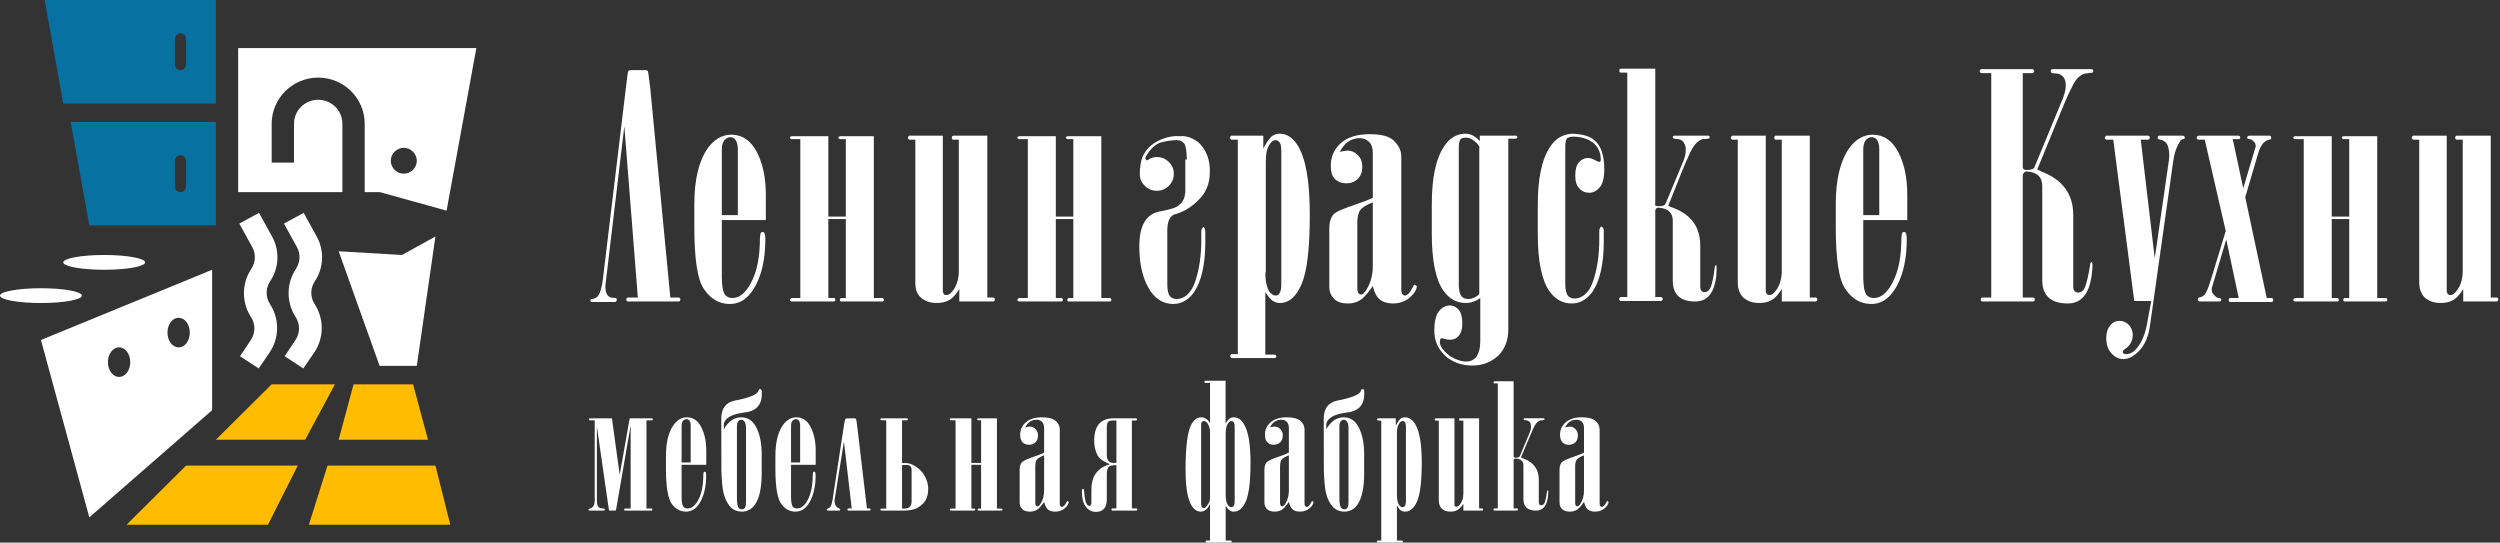 <svg width="493" height="107" viewBox="0 0 493 107" fill="none" xmlns="http://www.w3.org/2000/svg">
<rect x="0" y="0" width="493" height="107" fill="#333333" stroke="none"/>
<path d="M8.807 0L12.476 20.404H42.566V0H8.807ZM36.695 12.753C36.695 13.336 36.181 13.846 35.594 13.846C35.007 13.846 34.493 13.336 34.493 12.753V7.652C34.493 7.069 35.007 6.559 35.594 6.559C36.181 6.559 36.695 7.069 36.695 7.652V12.753Z" fill="#0772A1"/>
<path d="M13.944 24.049L17.614 44.453H42.566V24.049H13.944ZM36.695 36.801C36.695 37.385 36.181 37.895 35.594 37.895C35.007 37.895 34.493 37.385 34.493 36.801V31.701C34.493 31.117 35.007 30.607 35.594 30.607C36.181 30.607 36.695 31.117 36.695 31.701V36.801Z" fill="#0772A1"/>
<path d="M46.969 9.474V37.894H53.574H57.977H67.518V24.413C67.518 21.79 65.39 19.676 62.748 19.676C60.106 19.676 57.977 21.79 57.977 24.413V32.065H53.574V24.413C53.574 19.385 57.684 15.304 62.748 15.304C67.811 15.304 71.921 19.385 71.921 24.413V37.894H74.93L88.067 41.538L93.938 9.474H46.969ZM79.627 34.251C78.233 34.251 77.058 33.085 77.058 31.7C77.058 30.316 78.233 29.15 79.627 29.15C81.022 29.15 82.196 30.316 82.196 31.7C82.196 33.085 81.022 34.251 79.627 34.251Z" fill="white"/>
<path d="M85.865 46.638L79.26 50.282L66.784 49.553L74.857 72.144H82.196L85.865 46.638Z" fill="white"/>
<path d="M8.073 67.043L17.614 102.022L41.832 80.889V53.197L8.073 67.043ZM23.485 74.33C22.237 74.33 21.283 73.019 21.283 71.415C21.283 69.812 22.237 68.501 23.485 68.501C24.733 68.501 25.687 69.812 25.687 71.415C25.687 73.019 24.733 74.33 23.485 74.33ZM35.227 68.501C33.98 68.501 33.026 67.189 33.026 65.586C33.026 63.982 33.98 62.671 35.227 62.671C36.475 62.671 37.429 63.982 37.429 65.586C37.429 67.189 36.475 68.501 35.227 68.501Z" fill="white"/>
<path d="M20.548 53.198C25.007 53.198 28.621 52.545 28.621 51.74C28.621 50.935 25.007 50.283 20.548 50.283C16.09 50.283 12.476 50.935 12.476 51.74C12.476 52.545 16.09 53.198 20.548 53.198Z" fill="white"/>
<path d="M8.073 59.755C12.531 59.755 16.146 59.103 16.146 58.298C16.146 57.493 12.531 56.84 8.073 56.84C3.614 56.84 0 57.493 0 58.298C0 59.103 3.614 59.755 8.073 59.755Z" fill="white"/>
<path d="M58.711 91.82H36.694L24.952 103.479H52.84L58.711 91.82Z" fill="#FFBC00"/>
<path d="M85.865 91.82H64.582L60.912 103.479H88.8L85.865 91.82Z" fill="#FFBC00"/>
<path d="M66.051 75.788H53.575L42.566 86.719H60.18L66.051 75.788Z" fill="#FFBC00"/>
<path d="M81.462 75.788H69.72L66.784 86.719H84.398L81.462 75.788Z" fill="#FFBC00"/>
<path d="M51.006 72.655L47.336 70.25L49.465 67.044C50.345 65.732 50.419 63.983 49.538 62.599L49.318 62.234C47.63 59.392 47.703 55.821 49.538 53.052C50.419 51.741 50.492 50.065 49.758 48.753L47.19 44.089L51.079 41.976L53.648 46.639C55.189 49.409 55.042 52.834 53.281 55.457C52.4 56.769 52.327 58.518 53.207 59.902L53.428 60.267C55.116 63.109 55.042 66.68 53.207 69.449L51.006 72.655Z" fill="white"/>
<path d="M59.812 72.655L56.143 70.25L58.271 67.044C59.152 65.732 59.225 63.983 58.345 62.599L58.124 62.234C56.437 59.392 56.51 55.821 58.345 53.052C59.225 51.741 59.299 50.065 58.565 48.753L55.996 44.089L59.886 41.976L62.454 46.639C63.996 49.409 63.849 52.834 62.087 55.457C61.207 56.769 61.133 58.518 62.014 59.902L62.234 60.267C63.922 63.109 63.849 66.68 62.014 69.449L59.812 72.655Z" fill="white"/>
<path d="M132.191 58.67H133.769C133.867 58.67 133.966 58.67 134.064 58.768C134.163 58.866 134.163 58.964 134.163 59.062C134.163 59.16 134.163 59.257 134.064 59.355C133.966 59.453 133.867 59.453 133.769 59.453H123.909C123.811 59.453 123.712 59.453 123.613 59.355C123.515 59.257 123.515 59.16 123.515 59.062C123.515 58.964 123.515 58.866 123.613 58.768C123.712 58.67 123.811 58.67 123.909 58.67H125.782L123.12 24.895L119.472 55.537C119.472 55.831 119.374 56.125 119.374 56.418C119.374 57.104 119.472 57.593 119.67 57.985C119.867 58.376 120.163 58.572 120.458 58.67L121.444 58.768C121.543 58.866 121.641 58.964 121.641 59.16C121.641 59.257 121.543 59.453 121.346 59.551H116.712C116.613 59.551 116.515 59.551 116.515 59.453C116.416 59.355 116.416 59.355 116.416 59.257C116.416 59.16 116.416 59.062 116.515 59.062C116.613 58.964 116.613 58.964 116.81 58.964C117.303 58.866 117.698 58.67 117.994 58.278C118.388 57.691 118.684 56.614 118.881 55.146L123.515 16.573C123.712 15.007 123.811 14.126 123.909 14.028C124.008 13.93 124.106 13.832 124.402 13.832H127.36C127.557 13.832 127.656 13.93 127.754 14.028C127.853 14.126 127.951 15.398 128.247 17.552L132.191 58.67Z" fill="white"/>
<path d="M142.346 43.203V54.559C142.346 56.321 142.543 57.496 142.938 58.083C143.234 58.475 143.727 58.769 144.417 58.769C145.6 58.769 146.586 58.083 147.473 56.81C148.952 54.657 149.741 51.72 149.839 48C149.839 46.825 149.938 46.042 150.037 45.944C150.135 45.748 150.234 45.748 150.431 45.748C150.53 45.748 150.727 45.846 150.727 45.944C150.825 46.139 150.924 46.531 150.924 47.118C150.924 50.741 150.332 53.776 149.051 56.223C147.769 58.671 146.093 59.943 143.924 59.943C141.853 59.943 140.177 58.964 138.895 57.104C137.515 55.244 136.924 51.035 136.924 44.769V40.266C136.924 35.371 137.811 31.748 139.586 29.203C140.867 27.441 142.445 26.56 144.22 26.56C146.389 26.56 148.065 27.734 149.248 29.986C150.431 32.238 151.023 35.077 151.023 38.406V43.398H142.346V43.203ZM145.501 42.419V29.399C145.501 28.518 145.304 27.93 145.008 27.539C144.811 27.245 144.417 27.049 144.022 27.049C143.628 27.049 143.234 27.245 142.839 27.637C142.543 28.028 142.346 28.616 142.346 29.399V42.419H145.501Z" fill="white"/>
<path d="M172.319 58.769H173.995C174.093 58.769 174.192 58.769 174.192 58.867C174.291 58.965 174.291 59.063 174.291 59.161C174.291 59.259 174.291 59.357 174.192 59.357C174.093 59.455 174.093 59.455 173.995 59.455H165.91C165.811 59.455 165.713 59.455 165.713 59.357C165.614 59.259 165.614 59.259 165.614 59.161C165.614 59.063 165.614 58.965 165.713 58.867C165.811 58.769 165.91 58.769 165.91 58.769H166.797V43.203H163.347V58.769H164.431C164.53 58.769 164.628 58.769 164.628 58.867C164.727 58.965 164.727 59.063 164.727 59.161C164.727 59.259 164.727 59.357 164.628 59.357C164.53 59.455 164.53 59.455 164.431 59.455H156.051C155.853 59.357 155.755 59.259 155.755 59.161C155.755 59.063 155.853 58.965 156.051 58.769H157.825V27.441H156.051C155.853 27.343 155.755 27.246 155.755 27.148C155.755 27.05 155.853 26.952 156.051 26.854H163.347V42.714H166.797V27.441H165.614C165.417 27.343 165.318 27.246 165.318 27.148C165.318 27.05 165.417 26.952 165.614 26.854H172.319V58.769Z" fill="white"/>
<path d="M180.501 27.539H179.318C179.121 27.441 179.022 27.343 179.022 27.147C179.022 27.049 179.121 26.853 179.318 26.755H185.924V57.398C185.924 57.594 186.022 57.789 186.121 57.985C186.219 58.181 186.417 58.181 186.614 58.181C187.107 58.181 187.501 57.887 187.994 57.202C188.684 56.223 189.079 54.95 189.079 53.482V27.539H187.994C187.895 27.539 187.797 27.539 187.797 27.441C187.698 27.343 187.698 27.245 187.698 27.147C187.698 27.049 187.698 26.951 187.797 26.853C187.895 26.755 187.895 26.755 187.994 26.755H194.698V58.671H195.783C195.882 58.671 195.98 58.671 196.079 58.769C196.177 58.866 196.177 58.964 196.177 59.062C196.177 59.16 196.177 59.258 196.079 59.356C195.98 59.454 195.882 59.454 195.783 59.454H189.177V57.006C188.487 58.083 187.895 58.769 187.205 59.16C186.515 59.552 185.726 59.748 184.74 59.748C183.36 59.748 182.374 59.356 181.585 58.671C180.797 57.985 180.501 57.006 180.501 55.734V27.539Z" fill="white"/>
<path d="M217.179 58.769H218.855C218.954 58.769 219.052 58.769 219.052 58.867C219.151 58.965 219.151 59.063 219.151 59.161C219.151 59.259 219.151 59.357 219.052 59.357C218.954 59.455 218.954 59.455 218.855 59.455H210.77C210.672 59.455 210.573 59.455 210.573 59.357C210.475 59.259 210.475 59.259 210.475 59.161C210.475 59.063 210.475 58.965 210.573 58.867C210.672 58.769 210.77 58.769 210.77 58.769H211.658V43.203H208.207V58.769H209.292C209.39 58.769 209.489 58.769 209.489 58.867C209.587 58.965 209.587 59.063 209.587 59.161C209.587 59.259 209.587 59.357 209.489 59.357C209.39 59.455 209.39 59.455 209.292 59.455H200.911C200.714 59.357 200.615 59.259 200.615 59.161C200.615 59.063 200.714 58.965 200.911 58.769H202.686V27.441H200.911C200.714 27.343 200.615 27.246 200.615 27.148C200.615 27.05 200.714 26.952 200.911 26.854H208.207V42.714H211.658V27.441H210.475C210.277 27.343 210.179 27.246 210.179 27.148C210.179 27.05 210.277 26.952 210.475 26.854H217.179V58.769Z" fill="white"/>
<path d="M234.039 31.454C234.039 29.888 233.842 28.811 233.546 28.322C233.151 27.832 232.658 27.636 232.067 27.636C230.982 27.636 229.898 27.832 228.813 28.126C227.729 28.517 226.743 29.496 225.954 30.867C225.855 31.063 225.855 31.259 225.954 31.454C226.053 31.65 226.151 31.65 226.348 31.552C226.841 31.161 227.532 30.965 228.123 30.965C229.01 30.965 229.799 31.259 230.489 31.944C231.18 32.629 231.475 33.314 231.475 34.293C231.475 35.175 231.18 35.958 230.489 36.643C229.799 37.328 229.01 37.622 228.123 37.622C227.236 37.622 226.447 37.328 225.757 36.643C225.067 35.958 224.771 35.272 224.771 34.293C224.771 33.706 224.771 33.315 224.87 32.923C224.87 32.531 224.968 32.14 225.067 31.65C225.56 29.79 226.94 28.322 229.109 27.44C230.391 26.951 231.574 26.755 232.658 26.853C233.94 26.755 235.123 27.147 236.405 28.126C237.884 29.594 238.673 31.552 238.574 34C238.574 36.252 237.785 38.112 236.208 39.58C234.729 41.049 233.053 41.93 231.475 42.321C230.588 42.811 230.194 43.79 230.194 45.454V56.125C230.194 57.202 230.391 57.985 230.687 58.377C230.982 58.768 231.475 58.964 232.067 58.964C232.757 58.964 233.546 58.67 234.137 58.083C234.827 57.496 235.32 56.614 235.715 55.44C236.504 53.09 236.898 50.349 236.898 47.314V45.65C236.898 45.356 236.997 45.16 237.095 44.965L237.292 44.769C237.391 44.769 237.49 44.867 237.49 44.965C237.588 45.062 237.687 45.356 237.687 45.65V47.706C237.687 52.209 236.898 55.538 235.419 57.691C234.335 59.16 232.954 59.943 231.377 59.943C229.602 59.943 228.123 59.16 226.94 57.496C225.461 55.342 224.672 52.405 224.672 48.587C224.672 44.573 225.954 42.321 228.518 41.734L230.391 41.342C231.574 41.049 232.264 40.755 232.56 40.363C233.25 39.874 233.644 39.091 233.743 37.818V31.454H234.039Z" fill="white"/>
<path d="M243.996 27.539H242.813C242.616 27.441 242.517 27.245 242.517 27.147C242.517 27.049 242.616 26.853 242.813 26.755H249.123V29.301C249.714 28.126 250.306 27.343 250.7 26.951C251.193 26.56 251.686 26.364 252.376 26.364C253.757 26.364 254.94 27.147 255.926 28.713C257.503 31.259 258.292 35.762 258.292 42.321C258.292 48.783 257.799 53.286 256.715 55.929C255.63 58.475 254.25 59.748 252.376 59.748C251.785 59.748 251.292 59.552 250.898 59.258C250.503 58.964 250.01 58.377 249.517 57.594V69.929H251.193C251.391 69.929 251.489 69.929 251.588 70.027C251.686 70.125 251.686 70.223 251.686 70.321L251.588 70.516C251.489 70.614 251.391 70.614 251.193 70.614H242.911C242.813 70.614 242.714 70.614 242.714 70.516C242.616 70.419 242.616 70.321 242.616 70.223C242.616 70.125 242.616 70.027 242.714 69.929C242.813 69.831 242.813 69.831 242.911 69.831H244.095V27.539H243.996ZM249.517 53.776C249.517 55.44 249.813 56.713 250.306 57.496C250.7 57.985 251.095 58.279 251.489 58.279C251.883 58.279 252.081 58.181 252.278 57.887C252.574 57.496 252.672 56.908 252.672 55.929V29.79C252.672 29.007 252.574 28.42 252.376 28.126C252.179 27.832 251.884 27.637 251.588 27.637C251.095 27.637 250.7 27.93 250.405 28.42C249.813 29.203 249.616 30.378 249.616 31.944V53.776H249.517Z" fill="white"/>
<path d="M264.209 29.986C264.505 29.888 264.801 29.79 264.998 29.79C265.195 29.79 265.491 29.692 265.688 29.692C266.477 29.692 267.167 29.986 267.759 30.573C268.35 31.161 268.646 31.944 268.646 32.923C268.646 33.902 268.35 34.685 267.759 35.272C267.167 35.86 266.378 36.153 265.491 36.153C264.604 36.153 263.815 35.86 263.223 35.272C262.632 34.685 262.435 33.804 262.435 32.629C262.435 30.867 263.125 29.398 264.407 28.224C265.688 27.049 267.66 26.461 270.125 26.461C272.294 26.461 273.97 26.853 274.857 27.734C275.745 28.615 276.336 29.594 276.336 30.867V57.202C276.336 57.495 276.435 57.789 276.534 57.985C276.731 58.181 276.829 58.279 277.027 58.279C277.519 58.279 278.012 57.789 278.604 56.614C278.703 56.321 278.9 56.125 278.998 56.125L279.393 56.419C279.393 57.104 278.9 57.887 278.012 58.67C277.125 59.453 275.942 59.845 274.66 59.845C273.576 59.845 272.688 59.551 272.097 59.062C271.505 58.572 271.012 57.691 270.717 56.419C269.731 57.789 268.942 58.768 268.252 59.16C267.562 59.649 266.674 59.845 265.787 59.845C264.604 59.845 263.716 59.551 263.125 58.964C262.533 58.377 262.139 57.593 262.139 56.614V45.062C262.139 43.79 262.435 42.908 262.928 42.321C263.421 41.734 265.097 41.048 267.759 40.167C268.942 39.776 269.928 39.384 270.717 38.992V30.182C270.717 29.3 270.519 28.517 270.026 28.028C269.533 27.538 268.942 27.245 268.153 27.245C266.477 27.245 265.097 28.126 264.209 29.986ZM270.815 39.874C269.533 40.363 268.646 40.853 268.252 41.44C267.857 41.929 267.66 42.811 267.66 43.888V56.81C267.66 57.202 267.759 57.593 267.857 57.789C268.055 57.985 268.153 58.083 268.449 58.083C268.745 58.083 269.139 57.691 269.533 57.006C270.322 55.733 270.717 54.167 270.717 52.405V39.874H270.815Z" fill="white"/>
<path d="M291.815 27.832V26.755H298.914C299.012 26.755 299.012 26.755 299.111 26.853C299.209 26.951 299.209 26.951 299.209 27.049C299.209 27.147 299.209 27.245 299.111 27.245C299.012 27.343 298.914 27.343 298.914 27.343H297.435V65.034C297.435 67.09 296.745 68.852 295.463 70.125C294.083 71.398 292.406 72.083 290.336 72.083C288.463 72.083 286.885 71.593 285.406 70.516C283.632 69.048 282.843 67.286 282.843 65.23C282.843 63.468 283.139 62.195 283.73 61.412C284.322 60.629 285.11 60.237 285.899 60.237C286.589 60.237 287.181 60.531 287.674 61.118C288.167 61.706 288.364 62.587 288.364 63.761C288.364 64.838 288.167 65.621 287.674 66.209C287.181 66.796 286.589 66.992 285.998 66.992C285.702 66.992 285.406 66.992 285.11 66.894C284.716 66.796 284.519 66.698 284.322 66.698C284.223 66.698 284.026 66.796 284.026 66.894C284.026 66.992 283.927 67.188 283.927 67.384C283.927 68.265 284.617 69.244 286.096 70.321C287.28 71.006 288.265 71.3 289.153 71.3C289.942 71.3 290.533 71.006 291.026 70.516C291.618 69.733 291.913 68.656 291.913 67.286V58.769C291.125 59.356 290.139 59.748 289.054 59.748C287.28 59.748 285.801 58.964 284.617 57.3C283.139 55.146 282.35 51.426 282.35 46.139V40.363C282.35 35.077 283.139 31.259 284.815 28.811C285.899 27.147 287.378 26.364 288.956 26.364C290.04 26.364 290.927 26.853 291.815 27.832ZM291.815 29.105C291.618 28.713 291.42 28.42 291.223 28.224C290.533 27.539 289.843 27.147 289.054 27.147C288.561 27.147 288.167 27.245 287.97 27.539C287.772 27.832 287.674 28.322 287.674 29.203V56.125C287.674 57.202 287.871 57.985 288.167 58.377C288.463 58.769 288.956 58.964 289.547 58.964C290.237 58.964 291.026 58.671 291.618 58.083L291.716 57.985V29.105H291.815Z" fill="white"/>
<path d="M310.152 26.951C309.56 26.951 309.166 27.147 308.969 27.343C308.772 27.637 308.673 28.126 308.673 29.007V56.027C308.673 57.104 308.87 57.888 309.166 58.279C309.462 58.671 309.955 58.866 310.546 58.866C311.237 58.866 312.025 58.573 312.617 57.985C313.307 57.398 313.8 56.517 314.194 55.342C314.983 52.992 315.378 50.251 315.378 47.216V45.552C315.378 45.258 315.476 45.063 315.575 44.867L315.772 44.671C315.87 44.671 315.969 44.769 316.068 44.867C316.166 44.965 316.265 45.258 316.265 45.552V47.608C316.265 52.111 315.476 55.44 313.997 57.594C312.913 59.062 311.532 59.845 309.955 59.845C308.18 59.845 306.701 59.062 305.518 57.398C304.039 55.244 303.25 51.524 303.25 46.237V40.461C303.25 35.175 304.039 31.357 305.715 28.909C306.8 27.245 308.279 26.462 310.053 26.364C312.124 26.462 313.603 26.853 314.49 27.734C315.673 28.713 316.363 30.573 316.363 33.315C316.363 34.979 316.068 36.252 315.476 36.937C314.885 37.622 314.194 38.014 313.406 38.014C312.617 38.014 311.927 37.72 311.434 37.133C310.842 36.545 310.645 35.664 310.645 34.587C310.645 33.511 310.842 32.629 311.335 32.042C311.828 31.455 312.42 31.161 313.11 31.161C313.504 31.161 313.997 31.259 314.49 31.552C314.983 31.846 315.378 31.944 315.378 31.944C315.575 31.846 315.673 31.65 315.673 31.552C315.673 29.986 315.082 28.811 313.997 28.028C313.011 27.343 311.73 26.951 310.152 26.951Z" fill="white"/>
<path d="M326.321 40.266C326.42 40.559 326.617 40.657 326.913 40.657H327.208C327.8 40.657 328.194 40.559 328.391 40.266L328.49 40.07L331.842 32.042C332.237 31.161 332.434 30.378 332.434 29.595C332.434 29.007 332.335 28.518 332.039 28.126C331.842 27.735 331.448 27.539 331.053 27.441L330.068 27.343C329.969 27.245 329.87 27.147 329.87 27.049C329.87 26.951 329.87 26.853 329.969 26.853C330.068 26.756 330.068 26.756 330.166 26.756H336.871C336.969 26.756 337.068 26.756 337.068 26.853C337.166 26.951 337.166 26.951 337.166 27.049C337.166 27.147 337.068 27.245 336.969 27.343L335.687 27.441C335.096 27.637 334.504 28.126 334.011 28.811C333.518 29.497 332.927 30.867 332.039 32.923L328.983 40.559C329.18 40.657 329.476 40.853 329.87 40.951C333.518 42.322 335.293 44.769 335.293 48.489V56.615C335.293 57.202 335.589 57.594 336.082 57.594C336.673 57.594 337.068 57.3 337.363 56.615C337.659 55.832 337.955 54.461 338.152 52.601C338.251 52.405 338.349 52.209 338.448 52.307C338.547 52.307 338.547 52.992 338.448 54.461C338.054 57.79 336.673 59.454 334.307 59.454C331.349 59.454 329.87 58.083 329.87 55.342V43.496C329.87 41.93 328.884 41.049 327.011 40.951C326.715 40.951 326.518 41.147 326.42 41.44V58.573H327.603C327.8 58.671 327.898 58.867 327.898 58.964C327.898 59.062 327.8 59.258 327.603 59.356H319.715C319.617 59.356 319.518 59.356 319.419 59.258C319.321 59.16 319.321 59.062 319.321 58.964C319.321 58.867 319.321 58.769 319.419 58.671C319.518 58.573 319.617 58.573 319.715 58.573H320.898V14.322H319.715C319.617 14.322 319.518 14.322 319.419 14.224C319.321 14.127 319.321 14.029 319.321 13.931C319.321 13.833 319.321 13.735 319.419 13.637C319.518 13.539 319.617 13.539 319.715 13.539H326.42V40.266H326.321Z" fill="white"/>
<path d="M342.789 27.539H341.606C341.408 27.441 341.31 27.343 341.31 27.147C341.31 27.049 341.408 26.853 341.606 26.755H348.211V57.398C348.211 57.594 348.31 57.789 348.409 57.985C348.507 58.083 348.704 58.181 348.902 58.181C349.395 58.181 349.789 57.887 350.282 57.202C350.972 56.223 351.366 54.95 351.366 53.482V27.539H350.183C350.085 27.539 349.986 27.539 349.986 27.441C349.887 27.343 349.888 27.245 349.888 27.147C349.888 27.049 349.887 26.951 349.986 26.853C350.085 26.755 350.085 26.755 350.183 26.755H356.888V58.671H357.972C358.071 58.671 358.169 58.671 358.268 58.769C358.367 58.866 358.367 58.964 358.367 59.062C358.367 59.16 358.367 59.258 358.268 59.356C358.169 59.454 358.071 59.454 357.972 59.454H351.366V57.006C350.676 58.083 350.085 58.769 349.395 59.16C348.704 59.552 347.916 59.748 346.93 59.748C345.549 59.748 344.563 59.356 343.775 58.671C343.085 57.985 342.69 57.006 342.69 55.734V27.539H342.789Z" fill="white"/>
<path d="M367.436 43.203V54.559C367.436 56.321 367.633 57.496 368.027 58.083C368.323 58.475 368.816 58.769 369.506 58.769C370.689 58.769 371.675 58.083 372.563 56.81C374.042 54.657 374.83 51.72 374.929 48C374.929 46.825 375.027 46.042 375.126 45.944C375.225 45.748 375.323 45.748 375.52 45.748C375.619 45.748 375.816 45.846 375.816 45.944C375.915 46.139 376.013 46.531 376.013 47.118C376.013 50.741 375.422 53.776 374.14 56.223C372.858 58.671 371.182 59.943 369.013 59.943C366.943 59.943 365.267 58.964 363.985 57.104C362.605 55.244 362.013 51.035 362.013 44.769V40.266C362.013 35.371 362.901 31.748 364.675 29.203C365.957 27.441 367.534 26.56 369.309 26.56C371.478 26.56 373.154 27.734 374.337 29.986C375.52 32.238 376.112 35.077 376.112 38.406V43.398H367.436V43.203ZM370.591 42.419V29.399C370.591 28.518 370.394 27.93 370.098 27.539C369.901 27.245 369.506 27.049 369.112 27.049C368.619 27.049 368.323 27.245 367.929 27.637C367.633 28.028 367.436 28.616 367.436 29.399V42.419H370.591Z" fill="white"/>
<path d="M398.888 34.587V58.67H400.86C400.958 58.67 401.057 58.67 401.155 58.768C401.254 58.866 401.254 58.964 401.254 59.062C401.254 59.16 401.254 59.257 401.155 59.355C401.057 59.453 400.958 59.453 400.86 59.453H390.803L390.704 59.355C390.606 59.257 390.606 59.16 390.606 59.062C390.606 58.964 390.704 58.768 390.803 58.67H392.676V14.419H390.803C390.704 14.419 390.606 14.419 390.507 14.322C390.409 14.224 390.409 14.126 390.409 14.028C390.409 13.93 390.409 13.832 390.507 13.734C390.606 13.636 390.704 13.636 390.803 13.636H400.86C401.057 13.734 401.155 13.93 401.155 14.028C401.155 14.126 401.057 14.322 400.86 14.419H398.888V32.825C398.888 33.314 399.085 33.51 399.578 33.51H399.874C400.564 33.51 401.057 33.314 401.155 33.02L401.254 32.825L406.677 19.706C407.071 18.727 407.367 17.748 407.367 16.965C407.367 16.279 407.268 15.692 406.972 15.3C406.677 14.909 406.282 14.615 405.789 14.517L404.606 14.419C404.508 14.322 404.409 14.224 404.409 14.028C404.409 13.93 404.409 13.832 404.508 13.734C404.606 13.636 404.705 13.636 404.803 13.636H412.395C412.494 13.636 412.592 13.636 412.691 13.734C412.789 13.832 412.79 13.93 412.79 14.028C412.79 14.224 412.691 14.322 412.592 14.322L411.113 14.517C410.423 14.713 409.733 15.203 409.24 15.986C408.747 16.769 407.958 18.335 406.972 20.685L401.747 33.412C401.944 33.51 402.339 33.706 402.733 33.901C406.775 35.468 408.846 38.307 408.846 42.419V56.614C408.846 57.299 409.24 57.691 409.832 57.691C410.423 57.691 410.916 57.299 411.212 56.516C411.508 55.635 411.902 54.167 412.198 52.013C412.297 51.719 412.395 51.621 412.494 51.719C412.691 51.719 412.691 52.502 412.494 54.167C412.001 57.985 410.423 59.845 407.761 59.845C404.409 59.845 402.733 58.278 402.733 55.243V36.643C402.733 34.88 401.648 33.901 399.578 33.803C399.184 33.901 398.986 34.097 398.888 34.587Z" fill="white"/>
<path d="M416.733 27.539H415.352C415.155 27.441 415.057 27.343 415.057 27.147C415.057 27.049 415.155 26.951 415.352 26.755H423.536C423.634 26.755 423.733 26.755 423.831 26.853C423.93 26.951 423.93 27.049 423.93 27.147C423.93 27.245 423.93 27.343 423.831 27.441C423.733 27.539 423.634 27.539 423.536 27.539H422.155L424.916 50.937L427.578 32.532C427.677 31.846 427.775 31.259 427.775 30.671C427.775 29.595 427.578 28.811 427.282 28.322C426.986 27.93 426.592 27.637 426.001 27.539L425.606 27.441C425.508 27.343 425.508 27.245 425.508 27.147C425.508 27.049 425.508 26.853 425.606 26.853C425.705 26.755 425.705 26.755 425.803 26.755H430.437C430.536 26.755 430.634 26.755 430.733 26.853C430.832 26.951 430.832 27.049 430.832 27.147C430.832 27.245 430.832 27.343 430.733 27.343C430.634 27.441 430.536 27.441 430.437 27.441C430.141 27.539 429.944 27.734 429.747 28.126C429.156 29.105 428.761 30.28 428.564 31.748L424.029 63.859C423.733 66.209 423.043 67.873 421.958 69.048C420.874 70.223 419.789 70.81 418.705 70.81C417.817 70.81 417.029 70.419 416.338 69.635C415.648 68.852 415.352 67.873 415.352 66.6C415.352 65.524 415.648 64.74 416.141 64.153C416.634 63.566 417.226 63.272 418.014 63.272C418.705 63.272 419.296 63.566 419.789 64.055C420.282 64.545 420.578 65.23 420.578 66.013C420.578 67.188 420.085 68.167 419 68.852C418.705 69.048 418.606 69.244 418.606 69.44C418.606 69.537 418.705 69.635 418.803 69.733C418.902 69.831 419.099 69.831 419.296 69.831C420.085 69.831 420.775 69.44 421.465 68.558C422.451 67.384 423.141 65.621 423.536 63.076L424.226 59.356H420.874L416.733 27.539Z" fill="white"/>
<path d="M434.775 27.539H433.493L433.296 27.441C433.197 27.343 433.198 27.245 433.198 27.147C433.198 27.049 433.296 26.853 433.493 26.755H441.381C441.479 26.755 441.578 26.755 441.677 26.853C441.775 26.951 441.775 27.049 441.775 27.147C441.775 27.245 441.677 27.343 441.578 27.441H440.296L442.367 37.133L444.733 29.203C444.733 29.105 444.832 29.007 444.832 28.909C444.832 28.518 444.733 28.126 444.437 27.93C444.24 27.637 443.944 27.441 443.648 27.441C443.451 27.441 443.353 27.343 443.254 27.343C443.155 27.245 443.155 27.245 443.155 27.147C443.155 27.049 443.155 26.951 443.254 26.853C443.353 26.755 443.451 26.755 443.648 26.755H447.494C447.592 26.755 447.691 26.755 447.789 26.853C447.888 26.951 447.888 27.049 447.888 27.147C447.888 27.245 447.888 27.343 447.789 27.441C447.691 27.539 447.691 27.539 447.494 27.539C446.508 27.734 445.817 28.616 445.325 30.182L442.761 38.895L447.001 58.769H447.888C447.987 58.769 448.085 58.769 448.184 58.866C448.282 58.964 448.282 59.062 448.282 59.16C448.282 59.258 448.282 59.356 448.184 59.454C448.085 59.552 447.987 59.552 447.888 59.552H439.803C439.705 59.552 439.606 59.552 439.606 59.454C439.507 59.356 439.507 59.258 439.507 59.16C439.507 59.062 439.507 58.964 439.606 58.866C439.705 58.769 439.705 58.769 439.803 58.769H441.479L439.015 47.216L436.254 56.517C436.155 56.713 436.155 56.908 436.155 57.006C436.155 57.496 436.254 57.888 436.648 58.181C436.944 58.573 437.24 58.769 437.634 58.769C437.831 58.769 437.93 58.866 437.93 58.866C438.029 58.964 438.029 58.964 438.029 59.062C438.029 59.16 438.029 59.258 437.93 59.356C437.831 59.454 437.733 59.454 437.634 59.454H433.69C433.493 59.356 433.395 59.16 433.395 59.062C433.395 58.964 433.395 58.866 433.493 58.769C433.592 58.671 433.592 58.671 433.69 58.671C434.183 58.573 434.479 58.377 434.775 58.083C435.169 57.594 435.564 56.517 436.057 54.95L438.916 45.552L434.775 27.539Z" fill="white"/>
<path d="M468.79 58.769H470.466C470.565 58.769 470.664 58.769 470.664 58.867C470.762 58.965 470.762 59.063 470.762 59.161C470.762 59.259 470.762 59.357 470.664 59.357C470.565 59.455 470.565 59.455 470.466 59.455H462.382C462.283 59.455 462.185 59.455 462.185 59.357C462.086 59.259 462.086 59.259 462.086 59.161C462.086 59.063 462.086 58.965 462.185 58.867C462.283 58.769 462.382 58.769 462.382 58.769H463.269V43.203H459.818V58.769H460.903C461.001 58.769 461.1 58.769 461.1 58.867C461.199 58.965 461.199 59.063 461.199 59.161C461.199 59.259 461.199 59.357 461.1 59.357C461.001 59.455 461.001 59.455 460.903 59.455H452.522C452.325 59.357 452.227 59.259 452.227 59.161C452.227 59.063 452.325 58.965 452.522 58.769H454.297V27.441H452.522C452.325 27.343 452.227 27.246 452.227 27.148C452.227 27.05 452.325 26.952 452.522 26.854H459.818V42.714H463.269V27.441H462.086C461.889 27.343 461.79 27.246 461.79 27.148C461.79 27.05 461.889 26.952 462.086 26.854H468.79V58.769Z" fill="white"/>
<path d="M477.073 27.539H475.89C475.692 27.441 475.594 27.343 475.594 27.147C475.594 27.049 475.692 26.853 475.89 26.755H482.495V57.398C482.495 57.594 482.594 57.789 482.693 57.985C482.791 58.083 482.988 58.181 483.185 58.181C483.678 58.181 484.073 57.887 484.566 57.202C485.256 56.223 485.65 54.95 485.65 53.482V27.539H484.467C484.369 27.539 484.27 27.539 484.27 27.441C484.171 27.343 484.171 27.245 484.171 27.147C484.171 27.049 484.171 26.951 484.27 26.853C484.369 26.755 484.369 26.755 484.467 26.755H491.172V58.671H492.256C492.355 58.671 492.453 58.671 492.552 58.769C492.65 58.866 492.65 58.964 492.65 59.062C492.65 59.16 492.65 59.258 492.552 59.356C492.453 59.454 492.355 59.454 492.256 59.454H485.749V57.006C485.059 58.083 484.467 58.769 483.777 59.16C483.087 59.552 482.298 59.748 481.312 59.748C479.932 59.748 478.946 59.356 478.157 58.671C477.467 57.985 477.073 57.006 477.073 55.734V27.539Z" fill="white"/>
<path d="M117.277 82.886H116.346C116.289 82.886 116.242 82.87 116.208 82.836C116.173 82.802 116.156 82.756 116.156 82.7C116.156 82.632 116.173 82.581 116.208 82.547C116.242 82.513 116.289 82.497 116.346 82.497H120.673L122.207 93.638L124.173 82.497H128.518C128.587 82.497 128.638 82.513 128.673 82.547C128.719 82.581 128.742 82.626 128.742 82.683C128.742 82.75 128.719 82.802 128.673 82.836C128.638 82.87 128.587 82.886 128.518 82.886H127.483V100.284H128.518C128.552 100.284 128.575 100.296 128.587 100.318C128.621 100.364 128.638 100.426 128.638 100.505C128.638 100.562 128.627 100.607 128.604 100.641C128.581 100.675 128.552 100.692 128.518 100.692H123.26C123.213 100.692 123.173 100.675 123.138 100.641C123.104 100.607 123.087 100.556 123.087 100.488C123.087 100.42 123.104 100.37 123.138 100.336C123.173 100.302 123.213 100.284 123.26 100.284H124.362V83.904L121.553 100.149C121.506 100.432 121.466 100.596 121.432 100.641C121.409 100.675 121.363 100.692 121.294 100.692H120.259C120.19 100.692 120.139 100.675 120.104 100.641C120.082 100.596 120.052 100.432 120.018 100.149L117.707 84.124V98.623C117.707 99.166 117.766 99.55 117.88 99.776C117.996 99.991 118.19 100.144 118.467 100.234L119.19 100.302C119.237 100.336 119.259 100.398 119.259 100.488C119.259 100.567 119.248 100.624 119.225 100.658C119.202 100.681 119.133 100.692 119.018 100.692H116.191C116.156 100.692 116.122 100.675 116.087 100.641C116.065 100.607 116.053 100.567 116.053 100.522C116.053 100.466 116.065 100.426 116.087 100.404C116.122 100.381 116.22 100.336 116.38 100.268C116.702 100.144 116.921 99.98 117.035 99.776C117.196 99.505 117.277 99.12 117.277 98.623V82.886ZM134.412 91.654V97.962C134.412 98.945 134.527 99.595 134.757 99.912C134.93 100.149 135.211 100.268 135.602 100.268C136.246 100.268 136.82 99.912 137.326 99.2C138.165 98.001 138.613 96.367 138.67 94.299C138.682 93.62 138.711 93.237 138.757 93.145C138.815 93.055 138.89 93.01 138.981 93.01C139.061 93.01 139.125 93.044 139.171 93.111C139.228 93.203 139.257 93.417 139.257 93.756C139.257 95.768 138.894 97.465 138.171 98.843C137.458 100.212 136.493 100.895 135.274 100.895C134.137 100.895 133.194 100.37 132.447 99.318C131.699 98.256 131.326 95.96 131.326 92.433V89.941C131.326 87.238 131.832 85.187 132.844 83.785C133.567 82.79 134.441 82.293 135.464 82.293C136.682 82.293 137.619 82.932 138.275 84.209C138.941 85.487 139.275 87.041 139.275 88.873V91.654H134.412ZM136.205 91.195V83.972C136.205 83.509 136.113 83.158 135.93 82.92C135.803 82.75 135.614 82.666 135.36 82.666C135.107 82.666 134.883 82.774 134.688 82.988C134.504 83.203 134.412 83.531 134.412 83.972V91.195H136.205ZM147.117 84.481C147.117 83.848 147.019 83.407 146.824 83.158C146.64 82.898 146.422 82.768 146.169 82.768C145.95 82.768 145.755 82.876 145.583 83.09C145.41 83.293 145.324 83.61 145.324 84.04V98.284C145.324 99.177 145.428 99.781 145.634 100.098C145.795 100.324 146.013 100.438 146.29 100.438C146.554 100.438 146.755 100.342 146.893 100.149C147.042 99.945 147.117 99.516 147.117 98.861V84.481ZM142.738 84.65C143.646 83.079 144.789 82.293 146.169 82.293C147.468 82.293 148.462 82.966 149.152 84.311C149.853 85.656 150.203 87.436 150.203 89.652V93.333C150.203 96.215 149.755 98.284 148.859 99.539C148.215 100.443 147.358 100.895 146.29 100.895C145.669 100.895 145.1 100.737 144.583 100.42C144.077 100.104 143.617 99.533 143.204 98.707C142.79 97.882 142.526 96.786 142.411 95.418C142.307 94.05 142.255 93.191 142.255 92.84V92.077L142.238 82.513C142.25 80.58 143.1 79.416 144.789 79.02C147.71 78.466 149.295 77.827 149.548 77.104C149.582 76.866 149.692 76.742 149.876 76.731C150.083 76.719 150.197 76.844 150.22 77.104V77.697C150.232 79.947 149.014 81.174 146.565 81.377C144.21 81.716 142.933 82.463 142.738 83.615V84.65ZM155.994 91.654V97.962C155.994 98.945 156.11 99.595 156.339 99.912C156.512 100.149 156.793 100.268 157.184 100.268C157.828 100.268 158.402 99.912 158.908 99.2C159.747 98.001 160.195 96.367 160.253 94.299C160.264 93.62 160.293 93.237 160.339 93.145C160.397 93.055 160.472 93.01 160.563 93.01C160.643 93.01 160.707 93.044 160.753 93.111C160.81 93.203 160.839 93.417 160.839 93.756C160.839 95.768 160.478 97.465 159.753 98.843C159.04 100.212 158.075 100.895 156.856 100.895C155.719 100.895 154.776 100.37 154.029 99.318C153.283 98.256 152.908 95.96 152.908 92.433V89.941C152.908 87.238 153.414 85.187 154.426 83.785C155.149 82.79 156.023 82.293 157.046 82.293C158.264 82.293 159.201 82.932 159.857 84.209C160.523 85.487 160.857 87.041 160.857 88.873V91.654H155.994ZM157.787 91.195V83.972C157.787 83.509 157.695 83.158 157.512 82.92C157.385 82.75 157.196 82.666 156.943 82.666C156.69 82.666 156.465 82.774 156.271 82.988C156.086 83.203 155.994 83.531 155.994 83.972V91.195H157.787ZM170.958 100.251H171.458C171.515 100.251 171.567 100.274 171.613 100.318C171.659 100.352 171.682 100.404 171.682 100.472C171.682 100.539 171.665 100.59 171.63 100.624C171.573 100.669 171.515 100.692 171.458 100.692H167.355C167.286 100.692 167.228 100.669 167.182 100.624C167.136 100.579 167.114 100.528 167.114 100.472C167.114 100.404 167.131 100.352 167.165 100.318C167.222 100.274 167.286 100.251 167.355 100.251H167.958L166.424 87.075L164.613 98.403C164.59 98.527 164.579 98.669 164.579 98.827C164.579 99.516 164.878 99.997 165.476 100.268C165.625 100.336 165.7 100.42 165.7 100.522C165.7 100.579 165.682 100.618 165.648 100.641C165.613 100.675 165.568 100.692 165.509 100.692H163.234C163.165 100.692 163.113 100.681 163.079 100.658C163.044 100.624 163.028 100.584 163.028 100.539C163.028 100.438 163.108 100.352 163.268 100.284C163.533 100.16 163.711 100.019 163.804 99.861C163.964 99.601 164.091 99.16 164.183 98.538L166.424 83.92C166.538 83.152 166.631 82.722 166.699 82.632C166.768 82.541 166.918 82.497 167.147 82.497H168.51C168.648 82.497 168.752 82.547 168.82 82.649C168.854 82.706 168.923 83.129 169.027 83.92L170.958 100.251ZM177.887 91.704V100.302H178.37C178.795 100.302 179.134 100.183 179.387 99.945C179.64 99.709 179.766 99.386 179.766 98.979V92.722C179.766 92.36 179.691 92.1 179.542 91.942C179.393 91.784 179.163 91.704 178.853 91.704H177.887ZM178.888 82.497C179.002 82.564 179.059 82.626 179.059 82.683C179.059 82.74 179.002 82.802 178.888 82.87H177.887V91.314H178.542C179.014 91.326 179.444 91.416 179.835 91.586C180.33 91.812 180.76 92.083 181.129 92.4C181.749 92.908 182.22 93.524 182.542 94.248C182.875 94.96 183.042 95.678 183.042 96.401C183.065 97.329 182.84 98.166 182.37 98.911C181.83 99.567 181.237 100.03 180.593 100.302C179.95 100.562 179.112 100.692 178.077 100.692H173.767C173.652 100.624 173.594 100.562 173.594 100.505C173.594 100.438 173.652 100.37 173.767 100.302H174.767V82.87H173.767C173.652 82.802 173.594 82.74 173.594 82.683C173.594 82.626 173.652 82.564 173.767 82.497H178.888ZM196.592 100.302H197.505C197.551 100.302 197.592 100.318 197.626 100.352C197.672 100.386 197.695 100.438 197.695 100.505C197.695 100.562 197.672 100.607 197.626 100.641C197.592 100.675 197.551 100.692 197.505 100.692H192.988C192.931 100.692 192.885 100.675 192.85 100.641C192.816 100.607 192.799 100.562 192.799 100.505C192.799 100.438 192.816 100.386 192.85 100.352C192.896 100.318 192.943 100.302 192.988 100.302H193.471V91.654H191.558V100.302H192.143C192.19 100.302 192.23 100.318 192.265 100.352C192.299 100.386 192.316 100.438 192.316 100.505C192.316 100.562 192.299 100.607 192.265 100.641C192.23 100.675 192.19 100.692 192.143 100.692H187.454C187.339 100.624 187.282 100.562 187.282 100.505C187.282 100.438 187.339 100.37 187.454 100.302H188.437V82.87H187.454C187.339 82.802 187.282 82.74 187.282 82.683C187.282 82.638 187.339 82.576 187.454 82.497H191.558V91.297H193.471V82.87H192.833C192.73 82.802 192.678 82.74 192.678 82.683C192.678 82.626 192.73 82.564 192.833 82.497H196.592V100.302ZM202.177 84.294C202.337 84.237 202.492 84.198 202.642 84.175C202.791 84.141 202.929 84.124 203.055 84.124C203.515 84.124 203.9 84.288 204.21 84.616C204.532 84.944 204.693 85.373 204.693 85.905C204.693 86.447 204.532 86.883 204.21 87.21C203.888 87.538 203.458 87.703 202.917 87.703C202.377 87.703 201.952 87.538 201.641 87.21C201.331 86.871 201.176 86.374 201.176 85.719C201.176 84.746 201.55 83.932 202.297 83.277C203.044 82.621 204.107 82.293 205.487 82.293C206.728 82.293 207.618 82.525 208.158 82.988C208.71 83.441 208.987 84.022 208.987 84.735V99.386C208.987 99.556 209.032 99.697 209.124 99.809C209.216 99.912 209.313 99.963 209.417 99.963C209.704 99.963 209.997 99.663 210.297 99.064C210.377 98.883 210.457 98.793 210.537 98.793L210.745 98.979C210.745 99.374 210.486 99.793 209.969 100.234C209.451 100.675 208.831 100.895 208.107 100.895C207.486 100.895 207.003 100.754 206.659 100.472C206.325 100.188 206.072 99.691 205.9 98.979C205.371 99.747 204.906 100.262 204.503 100.522C204.112 100.771 203.648 100.895 203.107 100.895C202.452 100.895 201.947 100.731 201.59 100.404C201.246 100.064 201.073 99.623 201.073 99.081V92.688C201.073 91.999 201.222 91.49 201.521 91.161C201.831 90.834 202.733 90.426 204.228 89.941C204.894 89.715 205.452 89.488 205.9 89.262V84.379C205.9 83.87 205.762 83.475 205.487 83.192C205.222 82.909 204.872 82.768 204.434 82.768C203.423 82.768 202.67 83.277 202.177 84.294ZM205.9 89.788C205.165 90.071 204.687 90.353 204.469 90.636C204.263 90.919 204.159 91.371 204.159 91.993V99.166C204.159 99.403 204.199 99.578 204.279 99.691C204.371 99.805 204.481 99.861 204.607 99.861C204.791 99.861 204.998 99.669 205.228 99.284C205.676 98.572 205.9 97.713 205.9 96.707V89.788ZM223.208 100.251H224.071C224.128 100.251 224.173 100.274 224.208 100.318C224.254 100.352 224.277 100.404 224.277 100.472C224.277 100.539 224.254 100.596 224.208 100.641C224.173 100.675 224.128 100.692 224.071 100.692H219.432C219.353 100.692 219.289 100.669 219.243 100.624C219.197 100.579 219.174 100.528 219.174 100.472C219.174 100.414 219.197 100.364 219.243 100.318C219.289 100.274 219.353 100.251 219.432 100.251H220.156V91.738C219.432 91.738 218.967 91.812 218.76 91.959C218.426 92.219 218.261 92.733 218.261 93.502V98.538C218.261 99.306 218.076 99.901 217.709 100.318C217.352 100.737 216.823 100.946 216.122 100.946C215.318 100.946 214.651 100.607 214.122 99.929C213.605 99.24 213.346 98.266 213.346 97.012C213.346 96.763 213.37 96.593 213.415 96.503C213.462 96.424 213.513 96.385 213.57 96.385C213.617 96.385 213.663 96.419 213.708 96.487C213.755 96.555 213.784 96.69 213.794 96.894C213.863 98.069 214.024 98.883 214.277 99.335C214.438 99.618 214.617 99.759 214.812 99.759C214.939 99.759 215.036 99.703 215.105 99.589C215.185 99.477 215.226 99.278 215.226 98.996V96.724C215.226 95.661 215.37 94.796 215.657 94.129C215.955 93.462 216.404 92.891 217.002 92.416C217.358 92.133 217.984 91.84 218.881 91.534C218.076 91.218 217.485 90.891 217.105 90.552C216.335 89.986 215.892 88.861 215.778 87.176C215.709 84.113 216.927 82.553 219.432 82.497H224.071C224.173 82.564 224.226 82.632 224.226 82.7C224.226 82.779 224.173 82.852 224.071 82.92H223.208V100.251ZM219.432 82.92C218.972 82.92 218.662 83.016 218.502 83.209C218.341 83.401 218.261 83.751 218.261 84.26V89.686C218.261 90.206 218.369 90.602 218.587 90.873C218.807 91.145 219.088 91.28 219.432 91.28H220.156V82.92H219.432ZM241.705 97.521C241.705 98.471 241.848 99.16 242.135 99.589C242.331 99.872 242.555 100.013 242.807 100.013C243.003 100.013 243.153 99.94 243.256 99.793C243.406 99.589 243.48 99.222 243.48 98.691V84.192C243.48 83.751 243.416 83.445 243.29 83.277C243.164 83.107 243.021 83.022 242.86 83.022C242.607 83.022 242.377 83.175 242.17 83.48C241.86 83.92 241.705 84.582 241.705 85.464V97.521ZM238.618 85.311C238.618 84.553 238.458 83.95 238.136 83.497C237.918 83.18 237.67 83.022 237.394 83.022C237.256 83.022 237.13 83.084 237.015 83.209C236.912 83.321 236.86 83.475 236.86 83.666V99.268C236.86 99.618 236.912 99.861 237.015 99.997C237.119 100.132 237.239 100.2 237.377 100.2C237.584 100.2 237.791 100.053 237.998 99.759C238.411 99.206 238.618 98.725 238.618 98.318V85.311ZM241.687 83.531C241.951 83.079 242.187 82.768 242.394 82.598C242.646 82.395 242.951 82.293 243.308 82.293C244.101 82.293 244.762 82.734 245.29 83.615C246.164 85.028 246.6 87.555 246.6 91.195C246.6 94.802 246.307 97.323 245.722 98.759C245.135 100.183 244.331 100.895 243.308 100.895C242.986 100.895 242.705 100.817 242.463 100.658C242.233 100.488 241.98 100.178 241.705 99.725V106.593H242.618C242.71 106.593 242.779 106.61 242.825 106.644C242.871 106.689 242.894 106.74 242.894 106.796L242.842 106.932C242.785 106.978 242.71 107 242.618 107H237.946C237.889 107 237.843 106.978 237.808 106.932C237.773 106.898 237.757 106.853 237.757 106.796C237.757 106.728 237.773 106.678 237.808 106.644C237.843 106.61 237.889 106.593 237.946 106.593H238.618V99.335C238.4 99.855 238.136 100.246 237.826 100.505C237.515 100.765 237.158 100.895 236.757 100.895C235.836 100.895 235.113 100.222 234.584 98.877C234.055 97.532 233.791 95.413 233.791 92.518C233.791 87.974 234.194 84.994 234.998 83.582C235.492 82.722 236.136 82.293 236.928 82.293C237.239 82.293 237.537 82.389 237.826 82.581C238.101 82.762 238.366 83.039 238.618 83.412V75.51H237.653C237.537 75.442 237.48 75.369 237.48 75.29C237.48 75.222 237.537 75.154 237.653 75.086H241.687V83.531ZM250.444 84.294C250.605 84.237 250.76 84.198 250.91 84.175C251.059 84.141 251.197 84.124 251.323 84.124C251.783 84.124 252.168 84.288 252.478 84.616C252.8 84.944 252.961 85.373 252.961 85.905C252.961 86.447 252.8 86.883 252.478 87.21C252.156 87.538 251.725 87.703 251.185 87.703C250.645 87.703 250.22 87.538 249.91 87.21C249.599 86.871 249.444 86.374 249.444 85.719C249.444 84.746 249.818 83.932 250.564 83.277C251.311 82.621 252.375 82.293 253.754 82.293C254.995 82.293 255.886 82.525 256.426 82.988C256.978 83.441 257.254 84.022 257.254 84.735V99.386C257.254 99.556 257.3 99.697 257.392 99.809C257.484 99.912 257.581 99.963 257.685 99.963C257.972 99.963 258.266 99.663 258.564 99.064C258.645 98.883 258.725 98.793 258.806 98.793L259.012 98.979C259.012 99.374 258.753 99.793 258.237 100.234C257.72 100.675 257.099 100.895 256.375 100.895C255.754 100.895 255.271 100.754 254.927 100.472C254.593 100.188 254.34 99.691 254.167 98.979C253.639 99.747 253.173 100.262 252.772 100.522C252.381 100.771 251.915 100.895 251.375 100.895C250.72 100.895 250.214 100.731 249.857 100.404C249.513 100.064 249.341 99.623 249.341 99.081V92.688C249.341 91.999 249.49 91.49 249.789 91.161C250.099 90.834 251.001 90.426 252.495 89.941C253.162 89.715 253.719 89.488 254.167 89.262V84.379C254.167 83.87 254.03 83.475 253.754 83.192C253.489 82.909 253.139 82.768 252.702 82.768C251.691 82.768 250.938 83.277 250.444 84.294ZM254.167 89.788C253.432 90.071 252.955 90.353 252.737 90.636C252.53 90.919 252.426 91.371 252.426 91.993V99.166C252.426 99.403 252.466 99.578 252.547 99.691C252.639 99.805 252.748 99.861 252.875 99.861C253.059 99.861 253.265 99.669 253.495 99.284C253.943 98.572 254.167 97.713 254.167 96.707V89.788ZM265.925 84.481C265.925 83.848 265.827 83.407 265.631 83.158C265.448 82.898 265.229 82.768 264.976 82.768C264.758 82.768 264.562 82.876 264.39 83.09C264.218 83.293 264.132 83.61 264.132 84.04V98.284C264.132 99.177 264.234 99.781 264.442 100.098C264.603 100.324 264.821 100.438 265.097 100.438C265.361 100.438 265.562 100.342 265.7 100.149C265.85 99.945 265.925 99.516 265.925 98.861V84.481ZM261.545 84.65C262.453 83.079 263.597 82.293 264.976 82.293C266.275 82.293 267.269 82.966 267.958 84.311C268.66 85.656 269.011 87.436 269.011 89.652V93.333C269.011 96.215 268.562 98.284 267.666 99.539C267.022 100.443 266.165 100.895 265.097 100.895C264.476 100.895 263.908 100.737 263.39 100.42C262.884 100.104 262.425 99.533 262.011 98.707C261.597 97.882 261.333 96.786 261.217 95.418C261.115 94.05 261.062 93.191 261.062 92.84V92.077L261.046 82.513C261.056 80.58 261.907 79.416 263.597 79.02C266.516 78.466 268.102 77.827 268.355 77.104C268.39 76.866 268.499 76.742 268.683 76.731C268.889 76.719 269.005 76.844 269.027 77.104V77.697C269.039 79.947 267.821 81.174 265.373 81.377C263.016 81.716 261.741 82.463 261.545 83.615V84.65ZM272.388 82.938H271.716C271.601 82.87 271.543 82.796 271.543 82.717C271.543 82.649 271.601 82.576 271.716 82.497H275.25V83.904C275.595 83.248 275.894 82.818 276.146 82.615C276.411 82.401 276.721 82.293 277.077 82.293C277.87 82.293 278.532 82.734 279.06 83.615C279.933 85.028 280.371 87.555 280.371 91.195C280.371 94.802 280.078 97.323 279.491 98.759C278.905 100.183 278.1 100.895 277.077 100.895C276.756 100.895 276.474 100.817 276.232 100.658C276.003 100.488 275.75 100.178 275.474 99.725V106.593H276.388C276.48 106.593 276.549 106.61 276.595 106.644C276.641 106.689 276.664 106.74 276.664 106.796L276.612 106.932C276.554 106.978 276.48 107 276.388 107H271.716C271.658 107 271.612 106.978 271.577 106.932C271.543 106.898 271.526 106.853 271.526 106.796C271.526 106.728 271.543 106.678 271.577 106.644C271.612 106.61 271.658 106.593 271.716 106.593H272.388V82.938ZM275.474 97.521C275.474 98.471 275.618 99.16 275.906 99.589C276.101 99.872 276.325 100.013 276.578 100.013C276.773 100.013 276.922 99.94 277.026 99.793C277.175 99.589 277.25 99.222 277.25 98.691V84.192C277.25 83.751 277.187 83.445 277.061 83.277C276.934 83.107 276.79 83.022 276.629 83.022C276.376 83.022 276.146 83.175 275.94 83.48C275.629 83.92 275.474 84.582 275.474 85.464V97.521ZM283.731 82.938H283.093C282.99 82.87 282.938 82.802 282.938 82.734C282.938 82.655 282.99 82.576 283.093 82.497H286.816V99.522C286.816 99.657 286.851 99.759 286.92 99.827C286.989 99.895 287.087 99.929 287.213 99.929C287.466 99.929 287.719 99.747 287.972 99.386C288.374 98.821 288.576 98.132 288.576 97.317V82.938H287.903C287.845 82.938 287.8 82.92 287.765 82.886C287.743 82.852 287.731 82.796 287.731 82.717C287.731 82.649 287.743 82.598 287.765 82.564C287.8 82.519 287.845 82.497 287.903 82.497H291.679V100.251H292.265C292.322 100.251 292.369 100.274 292.403 100.318C292.449 100.352 292.471 100.404 292.471 100.472C292.471 100.539 292.449 100.596 292.403 100.641C292.369 100.675 292.322 100.692 292.265 100.692H288.576V99.335C288.208 99.912 287.828 100.318 287.437 100.556C287.058 100.783 286.604 100.895 286.076 100.895C285.305 100.895 284.72 100.697 284.317 100.302C283.926 99.895 283.731 99.352 283.731 98.673V82.938ZM298.488 75.188H294.729C294.671 75.188 294.62 75.21 294.573 75.255C294.54 75.29 294.522 75.34 294.522 75.408C294.522 75.465 294.54 75.516 294.573 75.561C294.62 75.595 294.671 75.612 294.729 75.612H295.367V100.251H294.729C294.671 100.251 294.62 100.274 294.573 100.318C294.528 100.352 294.505 100.404 294.505 100.472C294.505 100.539 294.522 100.596 294.556 100.641C294.603 100.675 294.66 100.692 294.729 100.692H299.177C299.303 100.613 299.366 100.539 299.366 100.472C299.366 100.404 299.303 100.33 299.177 100.251H298.488V90.704C298.545 90.512 298.659 90.416 298.832 90.416C299.89 90.46 300.419 90.924 300.419 91.806V98.419C300.419 99.935 301.252 100.692 302.918 100.692C304.251 100.692 305.033 99.765 305.263 97.911C305.343 97.108 305.343 96.707 305.263 96.707C305.194 96.684 305.137 96.741 305.09 96.876C304.941 97.916 304.786 98.657 304.625 99.098C304.475 99.46 304.24 99.641 303.918 99.641C303.631 99.641 303.475 99.465 303.452 99.114V94.604C303.452 92.558 302.442 91.161 300.419 90.416C300.211 90.336 300.05 90.263 299.936 90.195L301.729 85.956C302.2 84.791 302.568 84.022 302.831 83.65C303.085 83.265 303.389 83.016 303.746 82.904L304.487 82.836C304.544 82.802 304.573 82.745 304.573 82.666C304.573 82.609 304.556 82.564 304.522 82.53C304.487 82.497 304.441 82.479 304.383 82.479H300.643C300.596 82.479 300.556 82.497 300.521 82.53C300.487 82.564 300.47 82.609 300.47 82.666C300.47 82.745 300.505 82.808 300.574 82.852L301.142 82.886C301.395 82.966 301.585 83.101 301.711 83.293C301.849 83.497 301.918 83.768 301.918 84.108C301.918 84.515 301.809 84.966 301.591 85.464L299.729 89.907L299.66 90.025C299.568 90.173 299.349 90.246 299.005 90.246H298.832C298.649 90.246 298.533 90.173 298.488 90.025V75.188ZM308.64 84.294C308.801 84.237 308.956 84.198 309.106 84.175C309.255 84.141 309.394 84.124 309.52 84.124C309.979 84.124 310.364 84.288 310.675 84.616C310.997 84.944 311.158 85.373 311.158 85.905C311.158 86.447 310.997 86.883 310.675 87.21C310.353 87.538 309.922 87.703 309.382 87.703C308.842 87.703 308.416 87.538 308.106 87.21C307.795 86.871 307.64 86.374 307.64 85.719C307.64 84.746 308.014 83.932 308.761 83.277C309.508 82.621 310.571 82.293 311.951 82.293C313.192 82.293 314.083 82.525 314.623 82.988C315.175 83.441 315.45 84.022 315.45 84.735V99.386C315.45 99.556 315.497 99.697 315.589 99.809C315.68 99.912 315.778 99.963 315.882 99.963C316.169 99.963 316.462 99.663 316.76 99.064C316.841 98.883 316.921 98.793 317.002 98.793L317.209 98.979C317.209 99.374 316.95 99.793 316.433 100.234C315.916 100.675 315.295 100.895 314.571 100.895C313.951 100.895 313.468 100.754 313.123 100.472C312.79 100.188 312.537 99.691 312.364 98.979C311.836 99.747 311.37 100.262 310.968 100.522C310.577 100.771 310.111 100.895 309.571 100.895C308.917 100.895 308.41 100.731 308.054 100.404C307.709 100.064 307.537 99.623 307.537 99.081V92.688C307.537 91.999 307.687 91.49 307.985 91.161C308.296 90.834 309.198 90.426 310.692 89.941C311.358 89.715 311.916 89.488 312.364 89.262V84.379C312.364 83.87 312.226 83.475 311.951 83.192C311.686 82.909 311.336 82.768 310.899 82.768C309.887 82.768 309.135 83.277 308.64 84.294ZM312.364 89.788C311.629 90.071 311.152 90.353 310.934 90.636C310.726 90.919 310.623 91.371 310.623 91.993V99.166C310.623 99.403 310.663 99.578 310.744 99.691C310.836 99.805 310.945 99.861 311.071 99.861C311.256 99.861 311.462 99.669 311.692 99.284C312.14 98.572 312.364 97.713 312.364 96.707V89.788Z" fill="white"/>
</svg>
